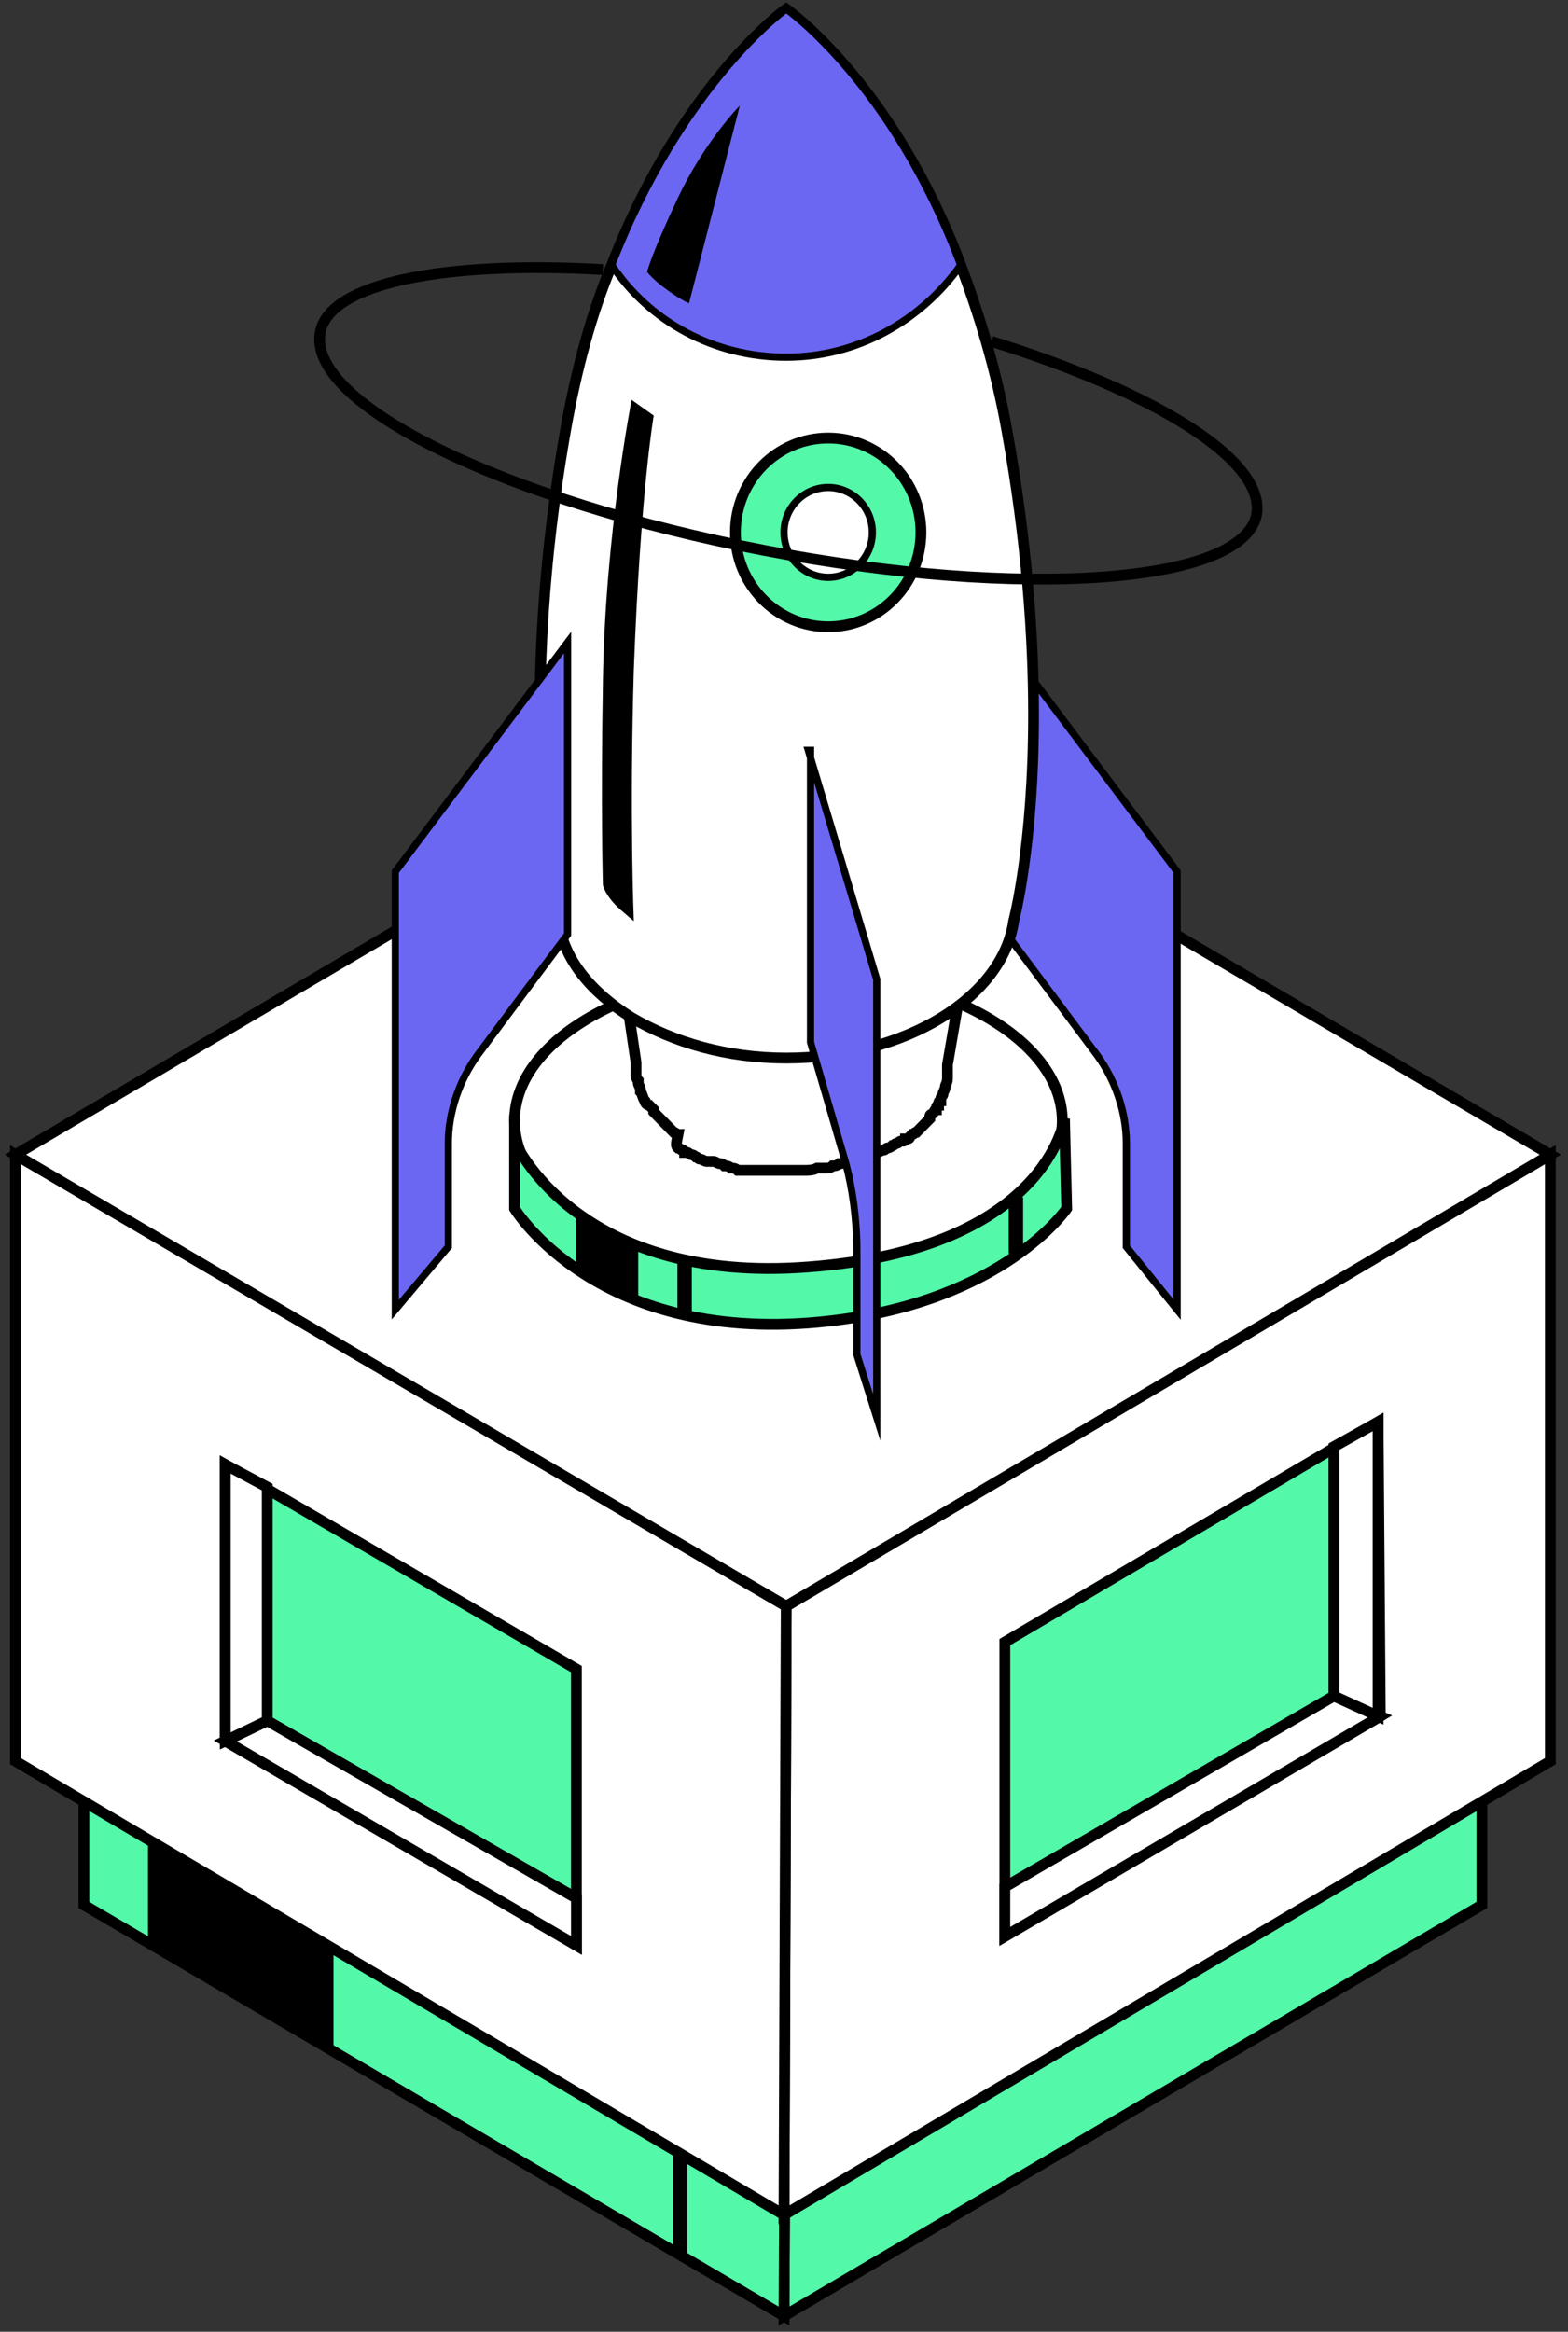 <svg width="109" height="162" viewBox="0 0 109 162" fill="none" xmlns="http://www.w3.org/2000/svg">
<rect x="0" y="0" width="109" height="162" fill="#333333" stroke="none"/>
<g clip-path="url(#clip0_2140_1724)">
<path d="M103.013 100.353V132.347L54.5 160.907L54.654 129.069L103.013 100.353Z" fill="#53F8A9" stroke="black" stroke-width="0.75" stroke-miterlimit="10"/>
<path d="M54.654 129.069L54.5 160.907L5.834 132.347V100.353L54.654 129.069Z" fill="#53F8A9" stroke="black" stroke-width="0.75" stroke-miterlimit="10"/>
<path d="M103.013 100.353L54.654 129.069L5.834 100.353L54.347 71.792L103.013 100.353Z" fill="white" stroke="black" stroke-width="0.75" stroke-miterlimit="10"/>
<path d="M107.772 80.22V122.358L54.5 153.884L54.654 111.59L107.772 80.22Z" fill="white" stroke="black" stroke-width="0.75" stroke-miterlimit="10"/>
<path d="M54.654 111.59L54.5 153.884L1.075 122.358V80.22L54.654 111.59Z" fill="white" stroke="black" stroke-width="0.75" stroke-miterlimit="10"/>
<path d="M107.772 80.22L54.654 111.589L1.075 80.22L54.346 48.85L107.772 80.22Z" fill="white" stroke="black" stroke-width="0.75" stroke-miterlimit="10"/>
<path d="M40.069 115.96V135.156L15.659 120.954V101.757L40.069 115.96Z" fill="#53F8A9" stroke="black" stroke-width="0.75" stroke-miterlimit="10"/>
<path d="M18.576 119.549L40.069 131.879V135.156L15.659 120.954L18.576 119.549Z" fill="white" stroke="black" stroke-width="0.75" stroke-miterlimit="10"/>
<path d="M15.659 101.757V120.954L18.576 119.549V103.318L15.659 101.757Z" fill="white" stroke="black" stroke-width="0.75" stroke-miterlimit="10"/>
<path d="M69.852 114.087V134.532L95.951 119.237L95.797 98.792L69.852 114.087Z" fill="#53F8A9" stroke="black" stroke-width="0.75" stroke-miterlimit="10"/>
<path d="M92.727 117.833L69.852 131.098V134.532L95.951 119.237L92.727 117.833Z" fill="white" stroke="black" stroke-width="0.75" stroke-miterlimit="10"/>
<path d="M95.797 98.792V119.237L92.727 117.832V100.509L95.797 98.792Z" fill="white" stroke="black" stroke-width="0.75" stroke-miterlimit="10"/>
<path d="M54.807 88.335C65.321 88.335 73.844 83.654 73.844 77.879C73.844 72.103 65.321 67.422 54.807 67.422C44.294 67.422 35.77 72.103 35.77 77.879C35.77 83.654 44.294 88.335 54.807 88.335Z" fill="white" stroke="black" stroke-width="0.75" stroke-miterlimit="10"/>
<path d="M35.77 79.283V83.965C35.77 83.965 41.604 93.642 57.724 91.769C69.852 90.364 74.151 83.965 74.151 83.965L73.997 77.723C73.997 77.723 72.769 86.775 56.189 88.023C40.069 89.272 35.77 79.283 35.77 79.283Z" fill="#53F8A9" stroke="black" stroke-width="0.75" stroke-miterlimit="10"/>
<path d="M69.853 44.636L81.827 60.555V73.197V81V90.989L78.296 86.619V79.44C78.296 77.255 77.529 75.07 76.3 73.353L70.006 64.925V44.636H69.853Z" fill="#6B67F2" stroke="black" stroke-width="0.5" stroke-miterlimit="10"/>
<path d="M47.131 79.752C47.285 79.752 47.285 79.908 47.438 79.908C47.438 79.908 47.592 79.908 47.592 80.064H47.745C47.899 80.064 47.899 80.22 48.052 80.22C48.206 80.22 48.359 80.376 48.359 80.376C48.513 80.376 48.513 80.532 48.666 80.532C48.82 80.532 48.974 80.688 49.127 80.688H49.281C49.281 80.688 49.281 80.688 49.434 80.688H49.588C49.741 80.688 49.895 80.844 50.048 80.844C50.202 80.844 50.202 80.844 50.355 81C50.509 81 50.662 81 50.816 81.156C50.969 81.156 51.123 81.156 51.276 81.312C51.276 81.312 51.276 81.312 51.43 81.312C51.583 81.312 51.583 81.312 51.737 81.312C51.89 81.312 52.044 81.312 52.197 81.312C52.351 81.312 52.351 81.312 52.505 81.312C52.658 81.312 52.812 81.312 52.965 81.312C53.118 81.312 53.272 81.312 53.426 81.312C53.426 81.312 53.426 81.312 53.579 81.312C53.733 81.312 53.886 81.312 53.886 81.312C54.04 81.312 54.193 81.312 54.347 81.312H54.5C54.5 81.312 54.5 81.312 54.654 81.312C54.807 81.312 54.961 81.312 55.114 81.312C55.268 81.312 55.575 81.312 55.728 81.312C55.728 81.312 55.728 81.312 55.882 81.312C56.189 81.312 56.496 81.312 56.803 81.156C56.957 81.156 57.11 81.156 57.417 81.156C57.571 81.156 57.724 81.156 57.878 81C58.031 81 58.185 81 58.338 80.844C58.492 80.844 58.645 80.844 58.799 80.688C58.952 80.688 58.952 80.688 59.106 80.532C59.259 80.532 59.413 80.376 59.566 80.376H59.72C59.72 80.376 59.72 80.376 59.873 80.376H60.027C60.181 80.376 60.334 80.22 60.488 80.22C60.488 80.22 60.641 80.22 60.641 80.064C60.641 80.064 60.641 80.064 60.795 80.064H60.948C61.102 80.064 61.255 79.908 61.409 79.908C61.562 79.908 61.562 79.752 61.716 79.752C61.869 79.752 62.023 79.596 62.023 79.596C62.176 79.596 62.176 79.439 62.33 79.439C62.483 79.439 62.483 79.283 62.637 79.283C62.637 79.283 62.637 79.283 62.79 79.283C62.79 79.283 62.944 79.283 62.944 79.127C62.944 79.127 62.944 79.127 63.097 79.127C63.097 79.127 63.251 79.127 63.251 78.971C63.251 78.971 63.251 78.971 63.404 78.815C63.558 78.815 63.558 78.659 63.712 78.659C63.865 78.503 63.865 78.503 64.019 78.347C64.019 78.347 64.019 78.347 64.172 78.191L64.326 78.035C64.326 78.035 64.326 78.035 64.479 77.879C64.479 77.879 64.479 77.879 64.633 77.723C64.633 77.723 64.633 77.723 64.633 77.567C64.633 77.567 64.633 77.411 64.786 77.411C64.786 77.411 64.786 77.411 64.94 77.254C64.94 77.254 64.94 77.099 65.093 77.099V76.942C65.093 76.942 65.093 76.786 65.247 76.786C65.247 76.786 65.247 76.786 65.247 76.63C65.247 76.63 65.247 76.474 65.4 76.474C65.4 76.474 65.4 76.474 65.4 76.318C65.4 76.162 65.554 76.162 65.554 76.006C65.554 75.85 65.707 75.694 65.707 75.538C65.707 75.382 65.861 75.226 65.861 74.913C65.861 74.757 65.861 74.757 65.861 74.601V74.445C65.861 74.289 65.861 74.133 65.861 73.977L68.01 61.492C68.01 61.648 68.01 61.804 68.01 61.96V62.116C68.01 62.272 68.01 62.272 68.01 62.428C68.01 62.428 68.01 62.428 68.01 62.584C68.01 62.74 67.857 63.052 67.857 63.208C67.857 63.364 67.703 63.52 67.703 63.676V63.833C67.703 63.989 67.549 63.989 67.549 64.145C67.549 64.145 67.549 64.301 67.396 64.301L67.243 64.457C67.243 64.457 67.243 64.613 67.089 64.613L66.935 64.769L66.782 64.925L66.628 65.081L66.475 65.237C66.475 65.237 66.475 65.393 66.321 65.393L66.168 65.549L66.014 65.705L65.861 65.862C65.861 65.862 65.861 65.862 65.707 66.017C65.554 66.174 65.554 66.174 65.4 66.33C65.247 66.486 65.093 66.486 65.093 66.642C65.093 66.642 64.94 66.642 64.94 66.798C64.786 66.798 64.786 66.954 64.633 66.954C64.633 66.954 64.479 66.954 64.479 67.11C64.326 67.266 64.172 67.266 64.019 67.422C63.712 67.578 63.404 67.89 63.097 68.046C62.79 68.203 62.483 68.359 62.176 68.515C62.176 68.515 62.176 68.515 62.023 68.515C61.716 68.671 61.409 68.827 61.102 68.827H60.948C60.641 68.983 60.334 68.983 59.873 69.139C59.873 69.139 59.873 69.139 59.72 69.139C59.413 69.295 58.952 69.295 58.645 69.451C57.878 69.607 57.11 69.607 56.343 69.763C56.035 69.763 55.882 69.763 55.575 69.763C55.421 69.763 55.114 69.763 54.961 69.763C54.807 69.763 54.807 69.763 54.654 69.763C54.347 69.763 54.04 69.763 53.733 69.763C53.733 69.763 53.733 69.763 53.579 69.763C53.118 69.763 52.812 69.763 52.351 69.607C52.044 69.607 51.583 69.451 51.276 69.451C50.969 69.295 50.509 69.295 50.202 69.139C49.895 68.983 49.434 68.983 49.127 68.827C49.127 68.827 49.127 68.827 48.974 68.827C48.666 68.671 48.206 68.515 47.899 68.359C47.592 68.203 47.285 68.046 46.978 67.89C46.978 67.89 46.978 67.89 46.824 67.89C46.517 67.734 46.21 67.578 45.903 67.266C45.596 67.11 45.289 66.798 45.135 66.642C44.828 66.486 44.675 66.174 44.521 66.017C44.521 66.017 44.521 66.017 44.368 65.862C44.214 65.705 44.061 65.393 43.754 65.237C43.754 65.237 43.754 65.081 43.6 65.081C43.447 64.925 43.293 64.613 43.14 64.457C42.986 64.145 42.833 63.989 42.679 63.676C42.679 63.676 42.679 63.676 42.679 63.52C42.526 63.364 42.526 63.052 42.526 62.896V62.74C42.526 62.584 42.372 62.428 42.372 62.272V62.116C42.372 61.804 42.372 61.648 42.372 61.335L44.214 73.821C44.214 73.977 44.214 74.289 44.214 74.445V74.601C44.214 74.757 44.214 74.913 44.368 75.07V75.226C44.368 75.382 44.521 75.538 44.521 75.694C44.521 75.694 44.521 75.694 44.521 75.85C44.675 76.006 44.675 76.318 44.828 76.474C44.828 76.63 44.982 76.786 45.135 76.786L45.289 76.942C45.289 76.942 45.289 76.942 45.443 77.099C45.443 77.099 45.443 77.099 45.443 77.254C45.596 77.411 45.596 77.411 45.749 77.567C45.749 77.567 45.749 77.567 45.903 77.723C45.903 77.723 45.903 77.723 46.057 77.879C46.21 78.035 46.21 78.035 46.364 78.191L46.517 78.347C46.671 78.503 46.671 78.503 46.824 78.659C46.978 78.659 46.978 78.815 47.131 78.815C46.978 79.596 46.978 79.596 47.131 79.752Z" fill="white" stroke="black" stroke-width="0.75" stroke-miterlimit="10"/>
<path d="M63.712 70.387C58.645 73.665 50.509 73.665 45.596 70.231C40.684 66.798 40.684 61.335 45.75 57.902C50.816 54.624 58.953 54.624 63.865 58.058C68.778 61.491 68.778 66.954 63.712 70.387Z" fill="white" stroke="black" stroke-width="0.75" stroke-miterlimit="10"/>
<path d="M71.848 49.63C71.848 58.838 70.467 63.989 70.467 63.989C69.699 69.295 62.944 73.509 54.654 73.509C50.509 73.509 46.824 72.416 43.907 70.7C41.144 68.983 39.148 66.642 38.841 63.989C38.841 63.989 35.617 51.035 39.302 29.966C40.069 25.596 41.144 21.694 42.526 18.416C47.438 5.775 54.654 0.625 54.654 0.625C54.654 0.625 62.023 5.775 66.782 18.416C68.01 21.694 69.238 25.596 70.006 29.966C71.388 37.613 71.848 44.324 71.848 49.63Z" fill="white" stroke="black" stroke-width="0.75" stroke-miterlimit="10"/>
<path d="M66.782 18.416C64.018 22.318 59.566 24.815 54.654 24.815C49.587 24.815 45.135 22.318 42.525 18.416C47.438 5.775 54.654 0.625 54.654 0.625C54.654 0.625 62.023 5.775 66.782 18.416Z" fill="#6B67F2" stroke="black" stroke-width="0.5" stroke-miterlimit="10"/>
<path d="M39.455 44.636L27.48 60.555V73.197V81V90.989L31.165 86.619V79.44C31.165 77.255 31.933 75.07 33.161 73.353L39.455 64.925V44.636Z" fill="#6B67F2" stroke="black" stroke-width="0.5" stroke-miterlimit="10"/>
<path d="M56.189 52.127L60.948 68.046V80.688V88.492V98.48L59.566 94.11V86.931C59.566 84.746 59.259 82.561 58.799 80.844L56.343 72.416V52.127H56.189Z" fill="#6B67F2" stroke="black" stroke-width="0.5" stroke-miterlimit="10"/>
<path d="M57.57 43.543C61.132 43.543 64.018 40.609 64.018 36.989C64.018 33.368 61.132 30.434 57.57 30.434C54.009 30.434 51.123 33.368 51.123 36.989C51.123 40.609 54.009 43.543 57.57 43.543Z" fill="#53F8A9" stroke="black" stroke-width="0.75" stroke-miterlimit="10"/>
<path d="M57.57 40.11C59.266 40.11 60.641 38.712 60.641 36.989C60.641 35.265 59.266 33.867 57.57 33.867C55.875 33.867 54.5 35.265 54.5 36.989C54.5 38.712 55.875 40.11 57.57 40.11Z" fill="white" stroke="black" stroke-width="0.5" stroke-miterlimit="10"/>
<path d="M40.069 84.434L44.367 86.619V90.364L40.069 88.335V84.434Z" fill="black"/>
<path d="M47.592 87.555V91.144" stroke="black" stroke-miterlimit="10"/>
<path d="M70.62 83.185V87.087" stroke="black" stroke-miterlimit="10"/>
<path d="M51.429 7.335C51.429 7.335 48.973 9.833 47.131 13.734C45.288 17.636 44.981 18.885 44.981 18.885C44.981 18.885 45.288 19.353 46.363 20.133C47.438 20.913 47.898 21.07 47.898 21.07L51.429 7.335Z" fill="black"/>
<path d="M43.907 27.78C43.907 27.78 42.065 37.144 41.911 47.289C41.758 56.341 41.911 61.491 41.911 61.491C41.911 61.491 42.065 62.272 43.14 63.208C44.214 64.144 44.061 63.988 44.061 63.988C44.061 63.988 43.754 56.809 44.061 46.509C44.521 34.179 45.443 28.873 45.443 28.873L43.907 27.78Z" fill="black"/>
<path d="M68.931 23.723C80.445 27.312 87.968 31.994 87.354 35.74C86.433 40.578 71.081 41.671 53.118 38.237C35.157 34.804 21.34 28.093 22.261 23.098C22.875 19.665 30.858 18.104 41.911 18.728" stroke="black" stroke-width="0.75" stroke-miterlimit="10"/>
<path d="M10.286 128.133L23.182 135.156V142.179L10.286 135.312V128.133Z" fill="black"/>
<path d="M47.285 149.67V156.694" stroke="black" stroke-miterlimit="10"/>
</g>
<defs>
<clipPath id="clip0_2140_1724">
<rect width="109" height="162" fill="white"/>
</clipPath>
</defs>
</svg>

